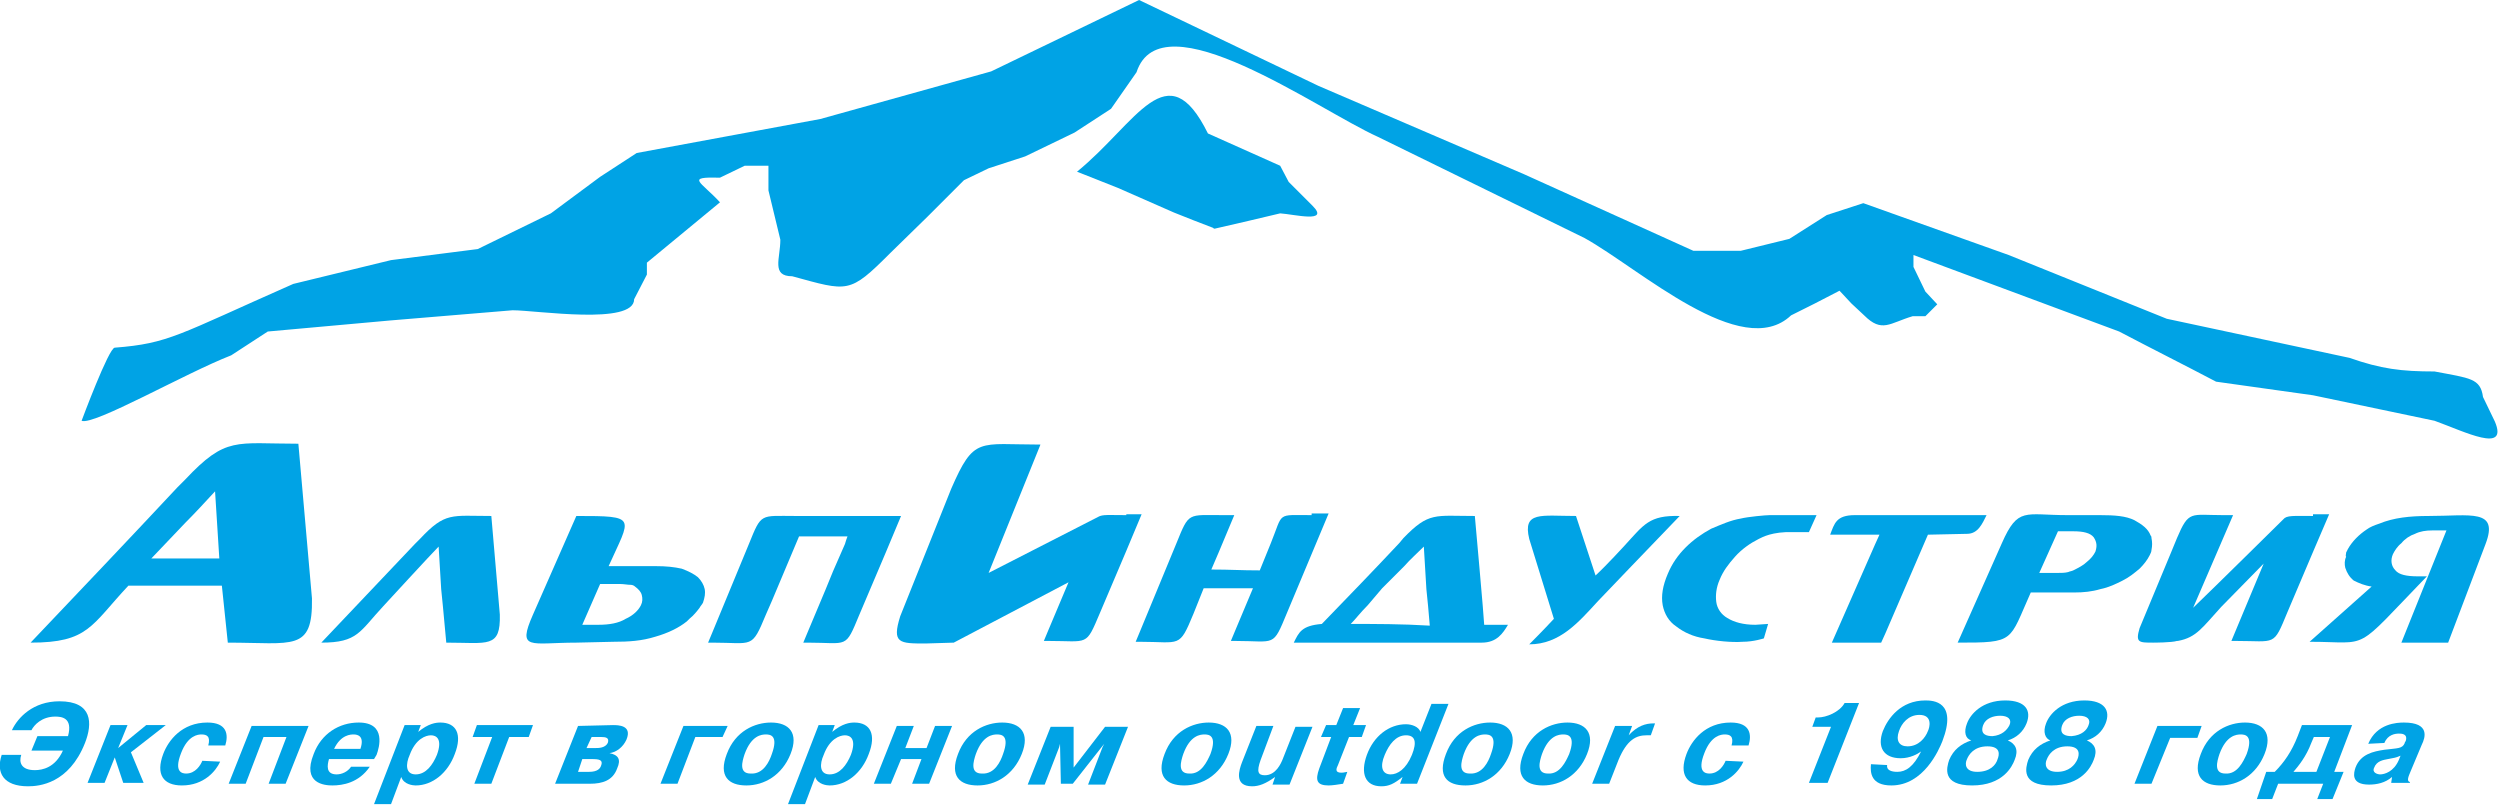 <?xml version="1.0" encoding="UTF-8"?> <!-- Generator: Adobe Illustrator 22.1.0, SVG Export Plug-In . SVG Version: 6.00 Build 0) --> <svg xmlns="http://www.w3.org/2000/svg" xmlns:xlink="http://www.w3.org/1999/xlink" id="Layer_1" x="0px" y="0px" viewBox="0 0 294.1 94.7" style="enable-background:new 0 0 294.1 94.7;" xml:space="preserve"> <style type="text/css"> .st0{fill:#00A3E5;} </style> <g> <g> <path class="st0" d="M154.4,24.2l-2.8-2.8l-1-1.9l-8.5-3.8c-4.8-9.7-8.3-1.3-15.4,4.5l4.8,1.9l6.6,2.9c1.5,0.6,3,1.2,4.6,1.8 c0.1,0.1,0.1,0.1,0.2,0.1l3.9-0.9l3.8-0.9C152.2,25.2,156.5,26.3,154.4,24.2z"></path> <path class="st0" d="M27.2,41.8l4.3-2.8l14.4-1.3l14.4-1.2c2.8,0,14.3,1.8,14.3-1.3l1.5-2.9v-1.4l8.6-7.1c-2.3-2.5-4.1-3,0-2.9 l2.9-1.4h2.8v2.9l1.4,5.8c0,2.2-1.1,4.3,1.4,4.3c6.6,1.8,6.7,2.1,11.5-2.7l4.4-4.3l4.3-4.3l2.9-1.4l4.3-1.4l5.8-2.8l4.3-2.8l3-4.3 c2.9-8.9,21.3,4.4,28.4,7.6L186.4,28c6.5,3.6,18.5,14.6,24.3,9.1l2.8-1.4l2.9-1.5l1.4,1.5l1.5,1.4c2.1,2.1,3,0.9,5.7,0.1h1.5 l1.4-1.4l-1.4-1.5l-1.4-2.9c0-0.5,0-0.9,0-1.4l24.2,9c3.8,2,7.6,3.9,11.4,5.9l11.4,1.6l14.3,3c3.6,1.3,8.7,3.9,7.1,0.1l-1.4-2.9 c-0.3-2.2-1.5-2.2-5.7-3c-3.9,0-6.3-0.3-10-1.6l-21.5-4.6L236.3,30l-17.1-6.1l-4.3,1.4l-4.4,2.8l-5.7,1.4h-1.4h-2.8h-1.4l-19.9-9 l-24.2-10.4L134,0l-17.4,8.4L96.5,14l-21.6,4l-4.3,2.8l-5.8,4.3l-8.6,4.2L46,30.6l-11.5,2.8c-13.6,6-14.6,7-21,7.5 c-0.7,0-3.9,8.6-3.9,8.6C11,50.1,21.8,43.9,27.2,41.8z"></path> </g> <path class="st0" d="M75.4,71.2c-0.3,0.6-0.9,1.2-1.8,1.6c-0.8,0.5-1.9,0.7-3.2,0.7h-0.6l0,0h-1.3l2.1-4.8h2.3 c0.5,0,0.9,0.1,1.3,0.1l0,0c0.2,0,0.4,0.1,0.5,0.2c0.4,0.3,0.7,0.6,0.8,1C75.6,70.4,75.6,70.8,75.4,71.2L75.4,71.2z M82.9,69.3 c-0.1-0.5-0.4-1-0.8-1.4c-0.5-0.4-1.1-0.7-1.9-1c-0.9-0.2-1.8-0.3-3.1-0.3h-0.9l0,0h-4.6c2.6-5.8,3.5-5.9-3.8-5.9l-5.1,11.6 c-1.9,4.3-0.3,3.3,5.1,3.3l4.3-0.1c1.9,0,3.4-0.1,5-0.6c1.4-0.4,2.7-1,3.7-1.8c0.1-0.1,0.2-0.2,0.3-0.3c0.5-0.4,0.9-0.9,1.2-1.3 c0.1-0.2,0.3-0.4,0.4-0.6C82.9,70.3,83,69.8,82.9,69.3z"></path> <path class="st0" d="M21.8,65.7h-4l4-4.2c1.2-1.2,2.3-2.4,3.5-3.7l0.5,7.9H21.8L21.8,65.7z M36.7,70.4l-1.6-18.2 c-7.4,0-8.5-0.9-13.3,4.2l-0.9,0.9C15.2,63.4,9.4,69.5,3.6,75.6c6.8,0,7.1-2,11.5-6.7h6.7h4.3l0.7,6.7 C34.5,75.6,36.8,76.7,36.7,70.4z"></path> <path class="st0" d="M58.8,72.3l-1-11.6c-4.7,0-5.4-0.5-8.4,2.7L48.8,64c-3.7,3.9-7.3,7.7-11,11.6c4.3,0,4.5-1.3,7.3-4.3 c0,0,5.7-6.2,6.5-7l0.3,5l0.2,2l0.4,4.3C57.4,75.6,58.9,76.3,58.8,72.3z"></path> <path class="st0" d="M233.7,60.6h-1.1h-0.7c-3,0-9.8,0-13.7,0c-2.2,0-2.4,1-2.9,2.3h5.8l-0.5,1.1l-5.1,11.6h5.8l0.5-1.1l5-11.6 l4.6-0.1C232.7,62.8,233.2,61.6,233.7,60.6z"></path> <path class="st0" d="M191.1,64.2c0,0-2.1,2.3-3.4,3.5l-2.3-7c-4.1,0-6.3-0.6-5.5,2.7l2.9,9.4c-1.3,1.4-2.6,2.7-2.9,3 c3.6,0,5.8-2.6,8.1-5.1l0,0c0,0,6.6-6.9,9.6-10C194,60.6,193.4,61.7,191.1,64.2z"></path> <path class="st0" d="M206.5,73.5c-1.4,0-2.5-0.3-3.3-0.8c-0.7-0.4-1.2-1.1-1.3-1.9s0-1.7,0.4-2.6c0.4-1,1-1.8,1.8-2.7 c0.8-0.9,1.8-1.6,2.8-2.1c0.1,0,1-0.7,3.2-0.8h2.7l0.9-2h-5.5c-0.5,0-2.6,0.2-3.4,0.4c-1.2,0.2-2.3,0.7-3.5,1.2 c-1.1,0.6-2.1,1.3-3,2.2c-0.9,0.9-1.6,1.9-2.1,3.1c-0.6,1.4-0.8,2.6-0.6,3.7c0.2,1,0.7,1.9,1.6,2.5c0.9,0.7,2,1.2,3.3,1.4 c1.3,0.3,3.2,0.5,4.5,0.4c1.3,0,2.5-0.4,2.5-0.4l0.5-1.7L206.5,73.5L206.5,73.5z"></path> <path class="st0" d="M154.3,60.6c-4.2,0-3.3-0.4-4.8,3.3l-1.3,3.2c-2.3,0-3.4-0.1-5.7-0.1l0.9-2.1l1.8-4.3h-1.3 c-4.2,0-4-0.4-5.5,3.3l-4.3,10.4l-0.5,1.2h0.5c4.8,0,4.6,0.8,6.3-3.3l1.2-3h1.1l0,0h4.3l0,0h0.4l-2.1,5l-0.5,1.2h0.5 c4.8,0,4.4,0.8,6.1-3.3l3.1-7.4l1.8-4.3h-2V60.6z"></path> <path class="st0" d="M272.1,60.7c-2.3,0-3.1-0.1-3.5,0.4c0,0-8.2,8.1-10.6,10.4l4.7-10.9h-1.2c-3.8,0-4-0.6-5.4,2.7l-0.7,1.7 l-3.7,8.9c-0.5,1.7-0.1,1.7,1.6,1.7c0,0,2.2,0,2.8-0.2h0.1l0,0c2.2-0.4,2.9-1.6,5.1-4l5-5.1l-3.3,7.9l-0.5,1.2h0.5 c4.8,0,4.4,0.7,6.1-3.4l3.1-7.3l1.8-4.2h-1.9V60.7z"></path> <path class="st0" d="M276,65c0,0,0.1-0.2,0.2-0.4c0.5-0.9,1.3-1.7,2.2-2.3c0.4-0.3,0.9-0.5,1.5-0.7c1.7-0.7,3.6-0.9,5.8-0.9 c4.9,0,8.3-0.9,6.7,3.3L288,75.6h-1.9h-3.6l0.6-1.5l4.7-11.7h-1.7c-0.7,0-1.4,0.1-2,0.4c-0.6,0.2-1.2,0.6-1.6,1.1 c-0.5,0.4-0.8,0.9-1,1.3c-0.3,0.7-0.2,1.4,0.3,1.9c0.4,0.5,1.3,0.7,2.6,0.7c0.3,0,0.7,0,1.1,0c-8.8,9.1-6.5,7.7-13.8,7.7L279,69 c-0.8-0.1-1.5-0.4-2.1-0.7c-0.5-0.4-0.8-0.9-1-1.5c-0.1-0.4-0.1-0.9,0.1-1.3C275.9,65.4,276,65.2,276,65z"></path> <path class="st0" d="M93.6,60.7c-4.2,0-4-0.4-5.5,3.3l-4.3,10.4l-0.5,1.2h0.5c4.8,0,4.6,0.8,6.3-3.3l0.7-1.6l0,0l3.2-7.6h5.7 c-0.1,0.3-0.2,0.5-0.3,0.9L98,67.2l0,0l-0.9,2.2l0,0l-2.1,5l-0.5,1.2H95c4.8,0,4.4,0.8,6.1-3.3l3.1-7.3l1.8-4.3L93.6,60.7 L93.6,60.7z"></path> <path class="st0" d="M132.5,60.6c-2,0-2.8-0.1-3.3,0.2c0,0-12.7,6.5-12.9,6.6l6.1-15.1c-7.3,0-7.8-1-10.5,5.2l-6,15 c-1,3.2-0.1,3.2,3,3.2l3.3-0.1l13.5-7.1l-2.4,5.7l-0.5,1.2h0.5c4.8,0,4.4,0.7,6.1-3.3l3.1-7.3l1.8-4.3h-1.8V60.6z"></path> <path class="st0" d="M158.9,73.4c0.6-0.6,1.1-1.3,2-2.2l1.7-2l2.6-2.6c0.7-0.8,1.5-1.5,2.3-2.3l0.3,5l0.2,2l0.2,2.3 C165,73.4,161.7,73.4,158.9,73.4L158.9,73.4z M175.9,73.5c0,0-1.1,0-1.3,0c0-0.6-1.1-12.8-1.1-12.8c-4.7,0-5.4-0.5-8.4,2.6 l-0.5,0.6c-3,3.2-6,6.3-9.1,9.5c-2.4,0.2-2.7,1-3.3,2.2h22.1c1.8,0,2.5-1.1,3.1-2.1C177.4,73.5,175.9,73.5,175.9,73.5z"></path> <path class="st0" d="M246.5,64.9c-0.2,0.4-0.5,0.8-1,1.2c-0.4,0.4-1,0.7-1.6,1c-0.2,0.1-0.4,0.1-0.6,0.2l0,0 c-0.4,0.1-0.8,0.1-1.3,0.1h-2.1l2.2-4.9h1.2l0,0h0.6c1.2,0,2,0.2,2.4,0.7C246.7,63.8,246.7,64.3,246.5,64.9L246.5,64.9z M253.1,63.3c0-0.1,0-0.2-0.1-0.3c-0.3-0.8-1-1.3-1.9-1.8c-1-0.5-2.3-0.6-4.1-0.6h-3.8l0,0c-5,0-5.8-1-7.7,3.3l-5.2,11.7 c6.8,0,6-0.1,8.6-5.9h4.3l0,0h0.8c1.1,0,2.1-0.1,3.1-0.4c1-0.2,1.8-0.6,2.6-1s1.4-0.9,2-1.4c0.5-0.5,0.9-1,1.2-1.6 c0.1-0.2,0.2-0.4,0.2-0.6C253.2,64.2,253.2,63.8,253.1,63.3z"></path> <g> <path class="st0" d="M3.7,88.3l0.7-1.7H8c0.6-2.2-0.8-2.3-1.5-2.3c-1.6,0-2.5,1-2.8,1.6H1.4c0.7-1.5,2.5-3.4,5.6-3.4 c3.9,0,3.9,2.6,3,4.9c-1.9,4.8-5.4,5.1-6.7,5.1c-2.9,0-3.8-1.6-3.1-3.7h2.3c-0.3,0.9,0,1.8,1.6,1.8c0.9,0,2.4-0.3,3.3-2.3H3.7z"></path> <path class="st0" d="M17.2,85.3h2.3l-4.1,3.2l1.5,3.6h-2.4l-1-3l0,0l-1.2,3h-2l2.7-6.8h2L13.9,88l0,0L17.2,85.3z"></path> <path class="st0" d="M25.9,89.6c-0.5,1.1-1.9,2.8-4.5,2.8c-2.2,0-3.1-1.3-2.2-3.7c0.6-1.6,2.2-3.7,5.2-3.7c2.3,0,2.5,1.4,2.1,2.7 h-2c0.3-1.1-0.2-1.3-0.8-1.3c-0.4,0-1.6,0.1-2.4,2.2c-0.9,2.3,0.2,2.4,0.6,2.4c1.1,0,1.7-1,1.9-1.5L25.9,89.6L25.9,89.6z"></path> <path class="st0" d="M28.9,92.2h-2l2.7-6.8h6.7l-2.7,6.8h-2l2.1-5.5H31L28.9,92.2z"></path> <path class="st0" d="M43.5,90.2c-1.3,1.9-3.2,2.2-4.4,2.2c-0.9,0-3.6-0.2-2.2-3.7c0.9-2.4,3-3.7,5.3-3.7c3.3,0,2.4,3,2.1,3.8 L44,89.3h-5.3c-0.2,0.7-0.4,1.8,0.9,1.8c0.6,0,1.3-0.3,1.7-0.9C41.3,90.2,43.5,90.2,43.5,90.2z M42.4,88.1 c0.5-1.5-0.3-1.7-0.8-1.7c-0.3,0-1.5,0-2.3,1.7H42.4z"></path> <path class="st0" d="M49.5,85.3l-0.3,0.8l0,0c1.2-1,2.1-1.1,2.6-1.1c1.9,0,2.6,1.4,1.7,3.7c-0.8,2.2-2.6,3.7-4.6,3.7 c-0.3,0-1.4-0.1-1.7-1L46,94.6h-2l3.6-9.3C47.6,85.3,49.5,85.3,49.5,85.3z M48.9,91.1c1.2,0,2-1.1,2.5-2.3 c0.7-1.9-0.1-2.3-0.7-2.3c-0.6,0-1.8,0.4-2.5,2.3C47.7,89.9,47.7,91.1,48.9,91.1z"></path> <path class="st0" d="M55.6,86.7l0.5-1.4h6.6l-0.5,1.4h-2.3l-2.1,5.5h-2l2.1-5.5H55.6z"></path> <path class="st0" d="M72.1,85.3c0.6,0,2.3,0,1.6,1.7c-0.4,0.9-1.2,1.5-2,1.6l0,0c1,0.2,1.4,0.7,0.9,1.8c-0.5,1.4-1.7,1.8-3.2,1.8 h-4.1l2.7-6.8L72.1,85.3L72.1,85.3z M68,90.8h1.3c1,0,1.3-0.4,1.4-0.7c0.2-0.5,0.1-0.8-0.9-0.8h-1.3L68,90.8z M69,88h1.1 c0.3,0,1.1,0,1.4-0.6c0.2-0.6-0.2-0.7-0.8-0.7h-1.1L69,88z"></path> <path class="st0" d="M79.7,92.2h-2l2.7-6.8h5.2L85,86.7h-3.2L79.7,92.2z"></path> <path class="st0" d="M85.5,88.7c1-2.7,3.3-3.7,5.2-3.7c2.1,0,3.3,1.2,2.3,3.7s-3.1,3.7-5.2,3.7S84.5,91.3,85.5,88.7z M90.8,88.7 c0.8-2.2-0.2-2.3-0.7-2.3s-1.7,0.1-2.5,2.3c-0.3,0.9-0.7,2.3,0.7,2.3C89.8,91.1,90.5,89.6,90.8,88.7z"></path> <path class="st0" d="M98.2,85.3l-0.3,0.8l0,0c1.2-1,2.1-1.1,2.6-1.1c1.9,0,2.6,1.4,1.7,3.7c-0.8,2.2-2.6,3.7-4.6,3.7 c-0.3,0-1.4-0.1-1.7-1l-1.2,3.2h-2l3.6-9.3C96.3,85.3,98.2,85.3,98.2,85.3z M97.6,91.1c1.2,0,2-1.1,2.5-2.3 c0.7-1.9-0.1-2.3-0.7-2.3s-1.8,0.4-2.5,2.3C96.4,89.9,96.4,91.1,97.6,91.1z"></path> <path class="st0" d="M104.8,92.2h-2l2.7-6.8h2l-1,2.6h2.5l1-2.6h2l-2.7,6.8h-2l1.1-2.9H106L104.8,92.2z"></path> <path class="st0" d="M112.7,88.7c1-2.7,3.3-3.7,5.2-3.7c2.1,0,3.3,1.2,2.3,3.7s-3.1,3.7-5.2,3.7S111.7,91.3,112.7,88.7z M118,88.7 c0.8-2.2-0.2-2.3-0.7-2.3s-1.7,0.1-2.5,2.3c-0.3,0.9-0.7,2.3,0.7,2.3C117,91.1,117.7,89.6,118,88.7z"></path> <path class="st0" d="M124.7,87.5L124.7,87.5l-0.1,0.4l-1.7,4.4h-2l2.7-6.8h2.7v4.8l0,0l3.7-4.8h2.7l-2.7,6.8h-2l1.7-4.4l0.2-0.4 l0,0l-3.7,4.7h-1.4L124.7,87.5z"></path> <path class="st0" d="M137,88.7c1-2.7,3.3-3.7,5.2-3.7c2.1,0,3.3,1.2,2.3,3.7s-3.1,3.7-5.2,3.7C137.2,92.4,136,91.3,137,88.7z M142.4,88.7c0.8-2.2-0.2-2.3-0.7-2.3s-1.7,0.1-2.5,2.3c-0.3,0.9-0.7,2.3,0.7,2.3C141.3,91.1,142,89.6,142.4,88.7z"></path> <path class="st0" d="M150,91.4c-1.1,0.8-1.9,1.1-2.7,1.1c-2.2,0-1.5-2-1.2-2.8l1.7-4.3h2l-1.5,4c-0.5,1.4-0.3,1.8,0.5,1.8 c1.3,0,1.9-1.4,2.1-1.9l1.5-3.8h2l-2.7,6.8h-2L150,91.4z"></path> <path class="st0" d="M156,85.3h1.2l0.8-2h2l-0.8,2h1.5l-0.5,1.4h-1.5l-1.3,3.3c-0.2,0.4-0.4,0.9,0.4,0.9c0.3,0,0.6-0.1,0.7-0.1 l-0.5,1.4c-0.6,0.1-1.3,0.2-1.7,0.2c-1.4,0-1.6-0.6-1.1-2l1.4-3.7h-1.2L156,85.3z"></path> <path class="st0" d="M164.7,92.2l0.3-0.8l0,0c-1,0.8-1.6,1.1-2.5,1.1c-1.9,0-2.5-1.5-1.7-3.7s2.6-3.6,4.6-3.6 c0.7,0,1.5,0.3,1.7,0.9l1.3-3.3h2l-3.7,9.4H164.7z M165.4,86.5c-1.2,0-2,1.1-2.5,2.3c-0.6,1.4-0.3,2.3,0.7,2.3 c0.8,0,1.8-0.6,2.5-2.3C166.7,87.3,166.5,86.5,165.4,86.5z"></path> <path class="st0" d="M170.1,88.7c1-2.7,3.3-3.7,5.2-3.7c2.1,0,3.3,1.2,2.3,3.7s-3.1,3.7-5.2,3.7C170.2,92.4,169.1,91.3,170.1,88.7 z M175.4,88.7c0.8-2.2-0.2-2.3-0.7-2.3s-1.7,0.1-2.5,2.3c-0.3,0.9-0.7,2.3,0.7,2.3C174.4,91.1,175.1,89.6,175.4,88.7z"></path> <path class="st0" d="M179.2,88.7c1-2.7,3.3-3.7,5.2-3.7c2.1,0,3.3,1.2,2.3,3.7s-3.1,3.7-5.2,3.7C179.4,92.4,178.2,91.3,179.2,88.7 z M184.6,88.7c0.8-2.2-0.2-2.3-0.7-2.3s-1.7,0.1-2.5,2.3c-0.3,0.9-0.7,2.3,0.7,2.3C183.5,91.1,184.2,89.6,184.6,88.7z"></path> <path class="st0" d="M194.2,86.5c-0.2,0-0.4,0-0.5,0c-1.2,0-2.3,0.5-3.3,2.9l-1.1,2.8h-2l2.7-6.8h2l-0.4,1.1c1-1.1,2-1.4,2.9-1.4 h0.2L194.2,86.5z"></path> <path class="st0" d="M205.1,89.6c-0.5,1.1-1.9,2.8-4.5,2.8c-2.2,0-3.1-1.3-2.2-3.7c0.6-1.6,2.2-3.7,5.2-3.7c2.3,0,2.5,1.4,2.1,2.7 h-2c0.3-1.1-0.2-1.3-0.8-1.3c-0.4,0-1.6,0.1-2.4,2.2c-0.9,2.3,0.2,2.4,0.6,2.4c1.1,0,1.7-1,1.9-1.5L205.1,89.6L205.1,89.6z"></path> <path class="st0" d="M213.6,84.4h0.3c0.9,0,2.5-0.6,3.1-1.7h1.7l-3.7,9.4h-2.2l2.6-6.6h-2.2L213.6,84.4z"></path> <path class="st0" d="M222,90c-0.1,0.6,0.5,0.8,1.2,0.8c1,0,1.9-0.6,2.8-2.4c-0.4,0.3-1.3,0.8-2.4,0.8c-2,0-2.8-1.3-2.1-3.2 c0.6-1.5,2.1-3.6,5-3.6c0.9,0,3.8,0.1,2,4.8c-0.4,1-2.2,5.2-6,5.2c-2.4,0-2.5-1.5-2.4-2.5L222,90L222,90z M225.8,84.1 c-1.3,0-2.1,1-2.4,1.9c-0.4,1.1,0,1.8,1,1.8c1.3,0,2.1-1,2.4-1.8C227,85.6,227.4,84.1,225.8,84.1z"></path> <path class="st0" d="M231.4,85.1c0.4-1.1,1.8-2.7,4.5-2.7c2.4,0,3.1,1.2,2.5,2.7c-0.4,1-1.2,1.7-2.2,2c0.9,0.4,1.3,1.1,0.8,2.3 c-0.3,0.8-1.4,3-5,3s-3-2.1-2.7-3c0.5-1.2,1.4-1.9,2.6-2.3C231.2,86.9,231,86.1,231.4,85.1z M235,89.3c0.2-0.5,0.4-1.5-1.2-1.5 c-1.6,0-2.2,1-2.4,1.5c-0.3,0.6-0.2,1.5,1.2,1.5C234.1,90.8,234.8,90,235,89.3z M236.4,85.3c0.3-0.7-0.2-1.1-1.1-1.1 c-0.8,0-1.7,0.3-2,1.1c-0.4,1.1,0.4,1.3,1.1,1.3C235.5,86.5,236.1,85.9,236.4,85.3z"></path> <path class="st0" d="M240.7,85.1c0.4-1.1,1.8-2.7,4.5-2.7c2.4,0,3.1,1.2,2.5,2.7c-0.4,1-1.2,1.7-2.2,2c0.9,0.4,1.3,1.1,0.8,2.3 c-0.3,0.8-1.4,3-5,3s-3-2.1-2.7-3c0.5-1.2,1.4-1.9,2.6-2.3C240.6,86.9,240.3,86.1,240.7,85.1z M244.4,89.3 c0.2-0.5,0.4-1.5-1.2-1.5c-1.6,0-2.2,1-2.4,1.5c-0.3,0.6-0.2,1.5,1.2,1.5S244.1,90,244.4,89.3z M245.7,85.3 c0.3-0.7-0.2-1.1-1.1-1.1c-0.8,0-1.7,0.3-2,1.1c-0.4,1.1,0.4,1.3,1.1,1.3C244.9,86.5,245.5,85.9,245.7,85.3z"></path> <path class="st0" d="M253.1,92.2h-2l2.7-6.8h5.2l-0.5,1.4h-3.2L253.1,92.2z"></path> <path class="st0" d="M258.9,88.7c1-2.7,3.3-3.7,5.2-3.7c2.1,0,3.3,1.2,2.3,3.7s-3.1,3.7-5.2,3.7S257.9,91.3,258.9,88.7z M264.3,88.7c0.8-2.2-0.2-2.3-0.7-2.3s-1.7,0.1-2.5,2.3c-0.3,0.9-0.7,2.3,0.7,2.3C263.2,91.1,263.9,89.6,264.3,88.7z"></path> <path class="st0" d="M267.6,90.8c1.1-1.1,2-2.4,2.7-4.2l0.5-1.3h5.9l-2.1,5.5h1.1l-1.3,3.2h-1.8l0.7-1.8H268l-0.7,1.8h-1.8 l1.1-3.2H267.6z M272.2,86.7l-0.3,0.7c-0.6,1.6-1.5,2.7-2.1,3.4h2.7l1.6-4.1H272.2z"></path> <path class="st0" d="M278.6,87.5c1-2.4,3.4-2.5,4.2-2.5c3.1,0,2.5,1.8,2.1,2.6l-1.3,3.1c-0.3,0.7-0.5,1.2-0.1,1.3v0.1h-2.2 l0.1-0.7l0,0c-0.8,0.7-1.8,0.9-2.7,0.9c-2.2,0-1.8-1.4-1.6-2c0.6-1.6,2.1-1.9,3.4-2.1c1.6-0.2,2.1-0.1,2.4-0.8 c0-0.1,0-0.1,0.1-0.2c0.3-0.9-0.5-0.9-0.8-0.9c-0.4,0-1.3,0.1-1.7,1.1L278.6,87.5L278.6,87.5z M282.4,88.9 c-0.7,0.3-0.6,0.2-1.5,0.4c-0.5,0.1-1.3,0.2-1.6,1c-0.3,0.6,0.4,0.8,0.7,0.8c0.5,0,1.6-0.3,2.2-1.7L282.4,88.9z"></path> </g> </g> </svg> 